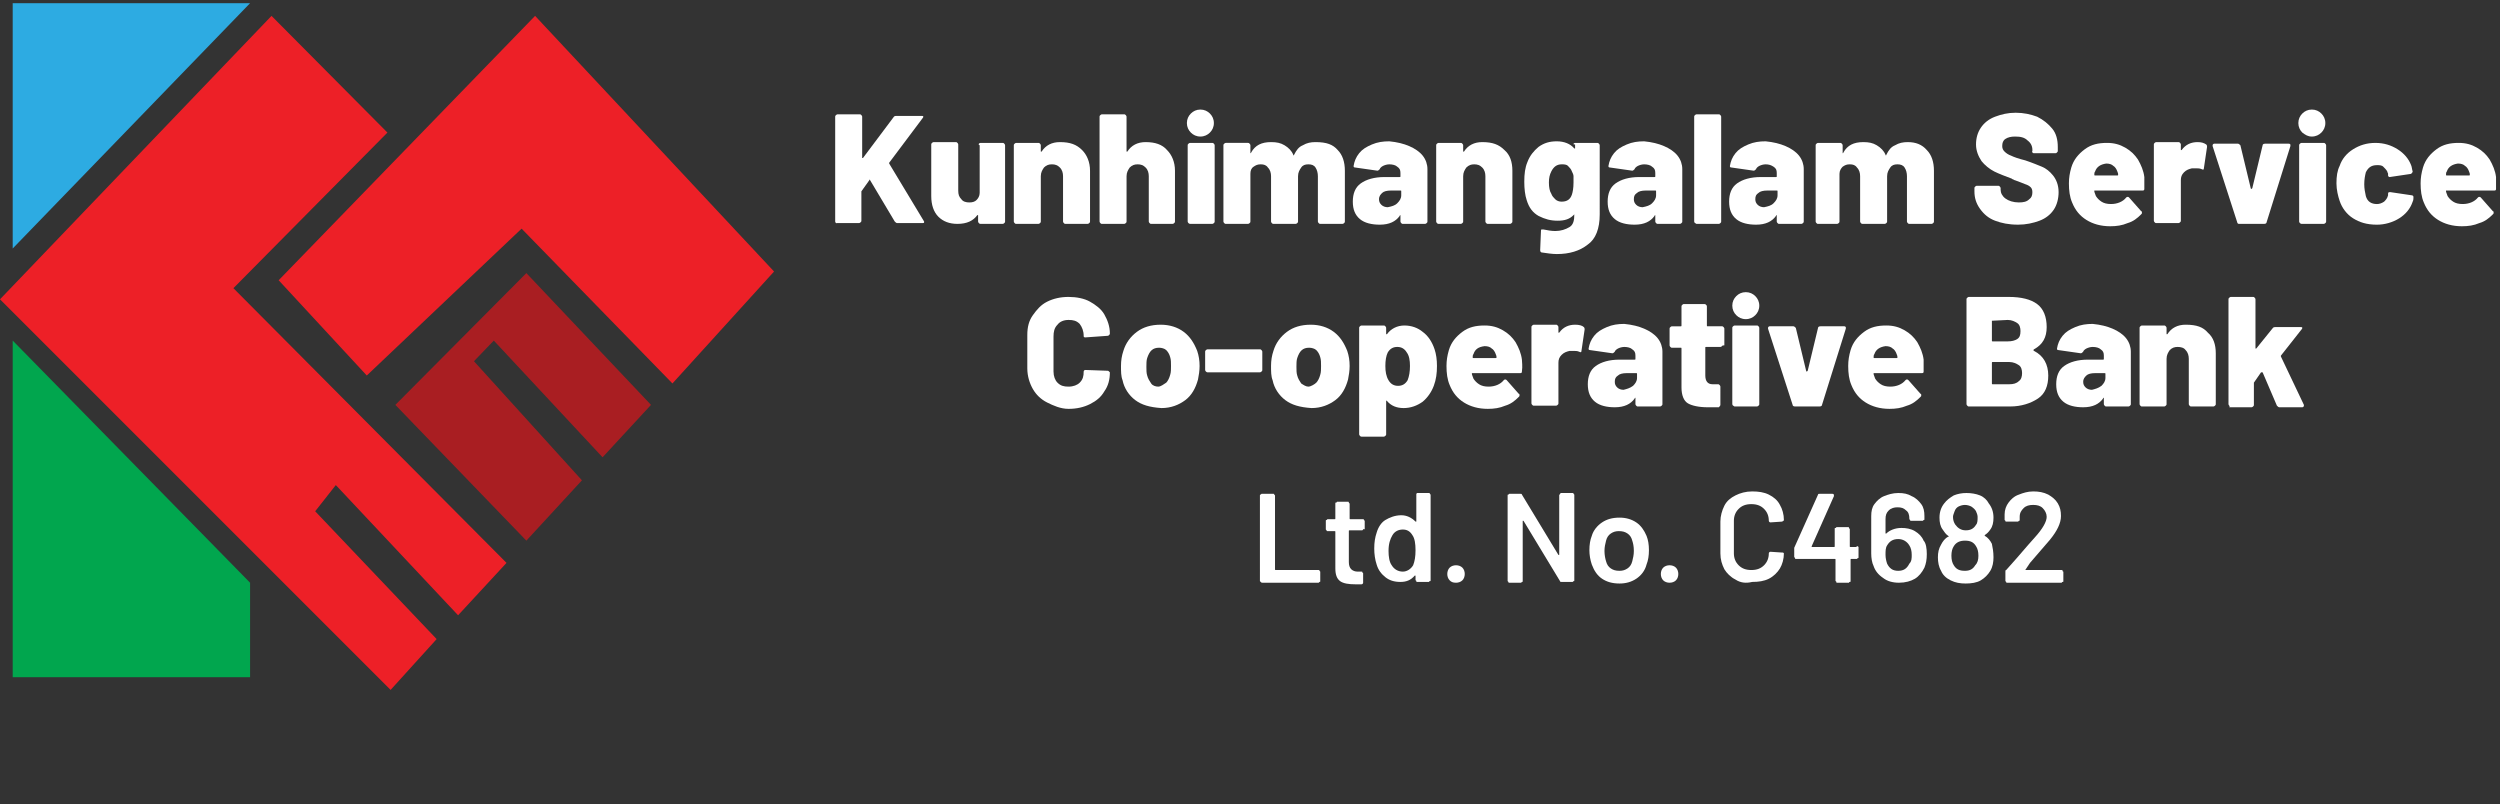 <?xml version="1.0" encoding="utf-8"?>
<!-- Generator: Adobe Illustrator 26.1.0, SVG Export Plug-In . SVG Version: 6.00 Build 0)  -->
<!DOCTYPE svg PUBLIC "-//W3C//DTD SVG 1.1//EN" "http://www.w3.org/Graphics/SVG/1.1/DTD/svg11.dtd">
<svg version="1.1" id="Layer_1" xmlns:x="http://ns.adobe.com/Extensibility/1.0/" xmlns:i="http://ns.adobe.com/AdobeIllustrator/10.0/" xmlns:graph="http://ns.adobe.com/Graphs/1.0/"
	 xmlns="http://www.w3.org/2000/svg" xmlns:xlink="http://www.w3.org/1999/xlink" x="0px" y="0px" width="314.9px" height="101.3px"
	 viewBox="0 0 314.9 101.3" style="enable-background:new 0 0 314.9 101.3;" xml:space="preserve">
<rect x="0" y="0" width="314.9" height="101.3" fill="#333333" stroke="none"/>
<style type="text/css">
	.st0{fill:#01A64E;}
	.st1{fill:#2DABE2;}
	.st2{fill:#ED2027;}
	.st3{fill:#A91E22;}
	.st4{fill:#FFFFFF;}
</style>
<polygon class="st0" points="31.5,73.4 31.5,85.3 1.6,85.3 1.6,42.9 "/>
<polygon class="st1" points="31.5,0.4 1.6,0.4 1.6,31.3 "/>
<polygon class="st2" points="55,80.5 49.2,86.9 0,37.7 34.2,2 48.8,16.7 29.4,36.3 63.8,70.9 57.7,77.5 42.3,61.1 39.7,64.4 "/>
<polygon class="st3" points="73.3,60.5 66.3,68.1 49.8,51 66.3,34.4 82,51 75.9,57.6 62.2,42.9 59.7,45.5 "/>
<polygon class="st2" points="65.7,28.8 46.2,47.3 35.1,35.3 67.4,2 97.5,34.2 84.7,48.3 "/>
<g>
	<path class="st4" d="M105.3,28.1c0,0-0.1-0.1-0.1-0.2V14.7c0-0.1,0-0.1,0.1-0.2c0,0,0.1-0.1,0.2-0.1h2.8c0.1,0,0.1,0,0.2,0.1
		c0,0,0.1,0.1,0.1,0.2v5.1v0.1h0.1l3.9-5.2c0.1-0.1,0.2-0.1,0.3-0.1h3.2c0.1,0,0.2,0,0.2,0.1c0,0,0,0.1-0.1,0.2l-4.2,5.6
		c0,0.1,0,0.1,0,0.1l4.4,7.3c0,0.1,0,0.1,0,0.1c0,0.1-0.1,0.1-0.2,0.1H113c-0.1,0-0.2-0.1-0.3-0.2l-3.1-5.2c0-0.1-0.1-0.1-0.1,0
		l-1,1.4c0,0.1,0,0.1,0,0.1v3.6c0,0.1,0,0.1-0.1,0.2c0,0-0.1,0.1-0.2,0.1L105.3,28.1C105.4,28.2,105.4,28.1,105.3,28.1z"/>
	<path class="st4" d="M123.3,18.1c0,0,0.1-0.1,0.2-0.1h2.8c0.1,0,0.1,0,0.2,0.1c0,0,0.1,0.1,0.1,0.2v9.6c0,0.1,0,0.1-0.1,0.2
		c0,0-0.1,0.1-0.2,0.1h-2.8c-0.1,0-0.1,0-0.2-0.1c0,0-0.1-0.1-0.1-0.2v-0.7v-0.1h-0.1c-0.5,0.7-1.3,1.1-2.5,1.1
		c-1,0-1.8-0.3-2.4-0.9s-0.9-1.5-0.9-2.6v-6.5c0-0.1,0-0.1,0.1-0.2c0,0,0.1-0.1,0.2-0.1h2.8c0.1,0,0.1,0,0.2,0.1
		c0,0,0.1,0.1,0.1,0.2V24c0,0.5,0.1,0.8,0.4,1.1c0.2,0.3,0.6,0.4,1,0.4s0.7-0.1,0.9-0.3c0.2-0.2,0.4-0.5,0.4-0.9v-6
		C123.2,18.2,123.3,18.2,123.3,18.1z"/>
	<path class="st4" d="M136.3,18.9c0.6,0.6,1,1.5,1,2.6v6.4c0,0.1,0,0.1-0.1,0.2c0,0-0.1,0.1-0.2,0.1h-2.8c-0.1,0-0.1,0-0.2-0.1
		c0,0-0.1-0.1-0.1-0.2v-5.7c0-0.4-0.1-0.8-0.4-1.1s-0.6-0.4-1-0.4s-0.7,0.1-1,0.4c-0.2,0.3-0.4,0.6-0.4,1.1v5.7c0,0.1,0,0.1-0.1,0.2
		c0,0-0.1,0.1-0.2,0.1H128c-0.1,0-0.1,0-0.2-0.1c0,0-0.1-0.1-0.1-0.2v-9.6c0-0.1,0-0.1,0.1-0.2c0,0,0.1-0.1,0.2-0.1h2.8
		c0.1,0,0.1,0,0.2,0.1c0,0,0.1,0.1,0.1,0.2V19c0,0.1,0,0.1,0,0.1s0,0,0.1,0c0.5-0.8,1.3-1.2,2.3-1.2
		C134.8,17.9,135.6,18.2,136.3,18.9z"/>
	<path class="st4" d="M147,18.9c0.6,0.6,1,1.5,1,2.6v6.4c0,0.1,0,0.1-0.1,0.2c0,0-0.1,0.1-0.2,0.1H145c-0.1,0-0.1,0-0.2-0.1
		c0,0-0.1-0.1-0.1-0.2v-5.7c0-0.4-0.1-0.8-0.4-1.1s-0.6-0.4-1-0.4s-0.7,0.1-1,0.4c-0.2,0.3-0.4,0.6-0.4,1.1v5.7c0,0.1,0,0.1-0.1,0.2
		c0,0-0.1,0.1-0.2,0.1h-2.8c-0.1,0-0.1,0-0.2-0.1c0,0-0.1-0.1-0.1-0.2V14.7c0-0.1,0-0.1,0.1-0.2c0,0,0.1-0.1,0.2-0.1h2.8
		c0.1,0,0.1,0,0.2,0.1c0,0,0.1,0.1,0.1,0.2V19c0,0.1,0,0.1,0,0.1s0,0,0.1,0c0.5-0.8,1.3-1.2,2.3-1.2C145.5,17.9,146.4,18.2,147,18.9
		z"/>
	<path class="st4" d="M150,16.7c-0.3-0.3-0.5-0.7-0.5-1.2c0-0.5,0.2-0.9,0.5-1.2s0.7-0.5,1.2-0.5s0.9,0.2,1.2,0.5s0.5,0.7,0.5,1.2
		c0,0.5-0.2,0.9-0.5,1.2s-0.7,0.5-1.2,0.5S150.3,17,150,16.7z M149.7,28.1c0,0-0.1-0.1-0.1-0.2v-9.6c0-0.1,0-0.1,0.1-0.2
		c0,0,0.1-0.1,0.2-0.1h2.8c0.1,0,0.1,0,0.2,0.1c0,0,0.1,0.1,0.1,0.2v9.6c0,0.1,0,0.1-0.1,0.2c0,0-0.1,0.1-0.2,0.1h-2.8
		C149.8,28.2,149.7,28.1,149.7,28.1z"/>
	<path class="st4" d="M168.5,18.9c0.6,0.6,0.9,1.5,0.9,2.6v6.4c0,0.1,0,0.1-0.1,0.2c0,0-0.1,0.1-0.2,0.1h-2.8c-0.1,0-0.1,0-0.2-0.1
		c0,0-0.1-0.1-0.1-0.2v-5.7c0-0.4-0.1-0.8-0.3-1.1c-0.2-0.3-0.5-0.4-0.9-0.4s-0.7,0.1-0.9,0.4s-0.4,0.6-0.4,1.1v5.7
		c0,0.1,0,0.1-0.1,0.2c0,0-0.1,0.1-0.2,0.1h-2.8c-0.1,0-0.1,0-0.2-0.1c0,0-0.1-0.1-0.1-0.2v-5.7c0-0.4-0.1-0.8-0.4-1.1
		c-0.2-0.3-0.5-0.4-0.9-0.4s-0.6,0.1-0.9,0.3s-0.4,0.5-0.4,0.9v6c0,0.1,0,0.1-0.1,0.2c0,0-0.1,0.1-0.2,0.1h-2.8
		c-0.1,0-0.1,0-0.2-0.1c0,0-0.1-0.1-0.1-0.2v-9.6c0-0.1,0-0.1,0.1-0.2c0,0,0.1-0.1,0.2-0.1h2.8c0.1,0,0.1,0,0.2,0.1
		c0,0,0.1,0.1,0.1,0.2v0.9c0,0.1,0,0.1,0,0.1s0.1,0,0.1-0.1c0.5-0.9,1.3-1.3,2.5-1.3c0.7,0,1.2,0.1,1.7,0.4s0.9,0.7,1.1,1.2
		c0,0.1,0.1,0.1,0.1,0c0.3-0.6,0.6-1,1.1-1.2c0.5-0.3,1-0.4,1.6-0.4C167.1,17.9,167.9,18.2,168.5,18.9z"/>
	<path class="st4" d="M177.5,18.4c0.7,0.3,1.3,0.7,1.7,1.2s0.6,1.1,0.6,1.7v6.6c0,0.1,0,0.1-0.1,0.2c0,0-0.1,0.1-0.2,0.1h-2.8
		c-0.1,0-0.1,0-0.2-0.1c0,0-0.1-0.1-0.1-0.2v-0.7c0-0.1,0-0.1,0-0.1s-0.1,0-0.1,0.1c-0.5,0.7-1.3,1.1-2.5,1.1c-1,0-1.9-0.2-2.5-0.7
		s-0.9-1.2-0.9-2.2s0.3-1.8,1-2.3s1.7-0.8,3-0.8h1.9c0.1,0,0.1,0,0.1-0.1v-0.4c0-0.4-0.1-0.6-0.4-0.8c-0.2-0.2-0.6-0.3-1-0.3
		c-0.3,0-0.6,0.1-0.8,0.2s-0.4,0.3-0.4,0.4c-0.1,0.1-0.2,0.2-0.3,0.2l-2.8-0.4c-0.2,0-0.2-0.1-0.2-0.2c0.1-0.6,0.3-1.1,0.7-1.6
		s0.9-0.8,1.6-1.1s1.4-0.4,2.2-0.4C176,17.9,176.8,18.1,177.5,18.4z M176,25.6c0.3-0.3,0.5-0.6,0.5-1v-0.5c0-0.1,0-0.1-0.1-0.1h-1.2
		c-0.5,0-0.9,0.1-1.1,0.3s-0.4,0.4-0.4,0.8c0,0.3,0.1,0.5,0.3,0.7s0.5,0.3,0.8,0.3C175.3,26,175.7,25.9,176,25.6z"/>
	<path class="st4" d="M189.5,18.9c0.7,0.6,1,1.5,1,2.6v6.4c0,0.1,0,0.1-0.1,0.2c0,0-0.1,0.1-0.2,0.1h-2.8c-0.1,0-0.1,0-0.2-0.1
		c0,0-0.1-0.1-0.1-0.2v-5.7c0-0.4-0.1-0.8-0.4-1.1s-0.6-0.4-1-0.4s-0.7,0.1-1,0.4c-0.2,0.3-0.4,0.6-0.4,1.1v5.7c0,0.1,0,0.1-0.1,0.2
		c0,0-0.1,0.1-0.2,0.1h-2.8c-0.1,0-0.1,0-0.2-0.1c0,0-0.1-0.1-0.1-0.2v-9.6c0-0.1,0-0.1,0.1-0.2c0,0,0.1-0.1,0.2-0.1h2.8
		c0.1,0,0.1,0,0.2,0.1c0,0,0.1,0.1,0.1,0.2V19c0,0.1,0,0.1,0,0.1s0,0,0.1,0c0.5-0.8,1.3-1.2,2.3-1.2C188,17.9,188.8,18.2,189.5,18.9
		z"/>
	<path class="st4" d="M198.2,18.1c0,0,0.1-0.1,0.2-0.1h2.8c0.1,0,0.1,0,0.2,0.1c0,0,0.1,0.1,0.1,0.2V27c0,1.8-0.5,3.1-1.5,3.8
		c-1,0.8-2.3,1.2-3.9,1.2c-0.6,0-1.2-0.1-1.9-0.2c-0.1,0-0.2-0.1-0.2-0.3l0.1-2.4c0-0.1,0-0.2,0.1-0.2s0.1,0,0.2,0
		c0.5,0.1,1,0.2,1.5,0.2c0.7,0,1.3-0.2,1.8-0.5s0.6-0.9,0.6-1.6l-0.1,0.1c-0.5,0.5-1.1,0.7-2,0.7s-1.6-0.2-2.4-0.6
		c-0.7-0.4-1.2-1-1.5-2c-0.2-0.6-0.3-1.4-0.3-2.3c0-1,0.1-1.8,0.4-2.5c0.3-0.8,0.8-1.4,1.4-1.9c0.7-0.5,1.4-0.7,2.3-0.7
		c0.9,0,1.7,0.3,2.2,0.9h0.1c0,0,0,0,0-0.1v-0.4C198.2,18.2,198.2,18.2,198.2,18.1z M198.2,23c0-0.4,0-0.6,0-0.8
		c0-0.2-0.1-0.4-0.2-0.6c-0.1-0.3-0.3-0.5-0.5-0.7s-0.5-0.2-0.8-0.2c-0.6,0-1,0.3-1.3,0.9c-0.2,0.4-0.3,0.8-0.3,1.4s0.1,1.1,0.3,1.4
		c0.1,0.3,0.3,0.5,0.5,0.7s0.5,0.3,0.8,0.3c0.7,0,1.1-0.3,1.3-0.9C198.1,24.2,198.2,23.7,198.2,23z"/>
	<path class="st4" d="M209.6,18.4c0.7,0.3,1.3,0.7,1.7,1.2s0.6,1.1,0.6,1.7v6.6c0,0.1,0,0.1-0.1,0.2c0,0-0.1,0.1-0.2,0.1h-2.8
		c-0.1,0-0.1,0-0.2-0.1c0,0-0.1-0.1-0.1-0.2v-0.7c0-0.1,0-0.1,0-0.1s-0.1,0-0.1,0.1c-0.5,0.7-1.3,1.1-2.5,1.1c-1,0-1.9-0.2-2.5-0.7
		s-0.9-1.2-0.9-2.2s0.3-1.8,1-2.3s1.7-0.8,3-0.8h1.9c0.1,0,0.1,0,0.1-0.1v-0.4c0-0.4-0.1-0.6-0.4-0.8c-0.2-0.2-0.6-0.3-1-0.3
		c-0.3,0-0.6,0.1-0.8,0.2s-0.4,0.3-0.4,0.4c-0.1,0.1-0.2,0.2-0.3,0.2l-2.8-0.4c-0.2,0-0.2-0.1-0.2-0.2c0.1-0.6,0.3-1.1,0.7-1.6
		s0.9-0.8,1.6-1.1c0.7-0.3,1.4-0.4,2.2-0.4C208.1,17.9,208.9,18.1,209.6,18.4z M208.1,25.6c0.3-0.3,0.5-0.6,0.5-1v-0.5
		c0-0.1,0-0.1-0.1-0.1h-1.2c-0.5,0-0.9,0.1-1.1,0.3c-0.3,0.2-0.4,0.4-0.4,0.8c0,0.3,0.1,0.5,0.3,0.7s0.5,0.3,0.8,0.3
		C207.4,26,207.8,25.9,208.1,25.6z"/>
	<path class="st4" d="M213.5,28.1c0,0-0.1-0.1-0.1-0.2V14.7c0-0.1,0-0.1,0.1-0.2c0,0,0.1-0.1,0.2-0.1h2.8c0.1,0,0.1,0,0.2,0.1
		c0,0,0.1,0.1,0.1,0.2v13.2c0,0.1,0,0.1-0.1,0.2c0,0-0.1,0.1-0.2,0.1h-2.8C213.6,28.2,213.6,28.1,213.5,28.1z"/>
	<path class="st4" d="M224.9,18.4c0.7,0.3,1.3,0.7,1.7,1.2s0.6,1.1,0.6,1.7v6.6c0,0.1,0,0.1-0.1,0.2c0,0-0.1,0.1-0.2,0.1h-2.8
		c-0.1,0-0.1,0-0.2-0.1c0,0-0.1-0.1-0.1-0.2v-0.7c0-0.1,0-0.1,0-0.1s-0.1,0-0.1,0.1c-0.5,0.7-1.3,1.1-2.5,1.1c-1,0-1.9-0.2-2.5-0.7
		s-0.9-1.2-0.9-2.2s0.3-1.8,1-2.3s1.7-0.8,3-0.8h1.9c0.1,0,0.1,0,0.1-0.1v-0.4c0-0.4-0.1-0.6-0.4-0.8s-0.6-0.3-1-0.3
		c-0.3,0-0.6,0.1-0.8,0.2s-0.4,0.3-0.4,0.4c-0.1,0.1-0.2,0.2-0.3,0.2l-2.8-0.4c-0.2,0-0.2-0.1-0.2-0.2c0.1-0.6,0.3-1.1,0.7-1.6
		s0.9-0.8,1.6-1.1s1.4-0.4,2.2-0.4C223.4,17.9,224.2,18.1,224.9,18.4z M223.4,25.6c0.3-0.3,0.5-0.6,0.5-1v-0.5c0-0.1,0-0.1-0.1-0.1
		h-1.2c-0.5,0-0.9,0.1-1.1,0.3c-0.3,0.2-0.4,0.4-0.4,0.8c0,0.3,0.1,0.5,0.3,0.7s0.5,0.3,0.8,0.3C222.7,26,223.1,25.9,223.4,25.6z"/>
	<path class="st4" d="M242.7,18.9c0.6,0.6,0.9,1.5,0.9,2.6v6.4c0,0.1,0,0.1-0.1,0.2c0,0-0.1,0.1-0.2,0.1h-2.8c-0.1,0-0.1,0-0.2-0.1
		c0,0-0.1-0.1-0.1-0.2v-5.7c0-0.4-0.1-0.8-0.3-1.1c-0.2-0.3-0.5-0.4-0.9-0.4s-0.7,0.1-0.9,0.4s-0.4,0.6-0.4,1.1v5.7
		c0,0.1,0,0.1-0.1,0.2c0,0-0.1,0.1-0.2,0.1h-2.8c-0.1,0-0.1,0-0.2-0.1c0,0-0.1-0.1-0.1-0.2v-5.7c0-0.4-0.1-0.8-0.4-1.1
		c-0.2-0.3-0.5-0.4-0.9-0.4s-0.6,0.1-0.9,0.3c-0.2,0.2-0.4,0.5-0.4,0.9v6c0,0.1,0,0.1-0.1,0.2c0,0-0.1,0.1-0.2,0.1H229
		c-0.1,0-0.1,0-0.2-0.1c0,0-0.1-0.1-0.1-0.2v-9.6c0-0.1,0-0.1,0.1-0.2c0,0,0.1-0.1,0.2-0.1h2.8c0.1,0,0.1,0,0.2,0.1
		c0,0,0.1,0.1,0.1,0.2v0.9c0,0.1,0,0.1,0,0.1s0.1,0,0.1-0.1c0.5-0.9,1.3-1.3,2.5-1.3c0.7,0,1.2,0.1,1.7,0.4s0.9,0.7,1.1,1.2
		c0,0.1,0.1,0.1,0.1,0c0.3-0.6,0.6-1,1.1-1.2c0.5-0.3,1-0.4,1.6-0.4C241.3,17.9,242.1,18.2,242.7,18.9z"/>
	<path class="st4" d="M251.3,27.8c-0.8-0.3-1.4-0.8-1.9-1.5s-0.7-1.4-0.7-2.2v-0.4c0-0.1,0-0.1,0.1-0.2c0,0,0.1-0.1,0.2-0.1h2.7
		c0.1,0,0.1,0,0.2,0.1c0,0,0.1,0.1,0.1,0.2v0.2c0,0.4,0.2,0.8,0.6,1.1c0.4,0.3,1,0.5,1.7,0.5c0.6,0,1-0.1,1.3-0.4
		c0.3-0.2,0.4-0.5,0.4-0.9c0-0.3-0.1-0.5-0.2-0.6c-0.2-0.2-0.4-0.3-0.7-0.4s-0.7-0.3-1.3-0.5c-0.1,0-0.2-0.1-0.2-0.1s-0.1,0-0.2-0.1
		c-0.8-0.3-1.6-0.6-2.2-0.9c-0.6-0.3-1.2-0.8-1.6-1.3c-0.4-0.6-0.7-1.3-0.7-2.1c0-0.8,0.2-1.5,0.6-2.1c0.4-0.6,1-1.1,1.8-1.4
		s1.6-0.5,2.6-0.5s1.9,0.2,2.7,0.5c0.8,0.4,1.4,0.9,1.9,1.5s0.7,1.4,0.7,2.3V19c0,0.1,0,0.1-0.1,0.2s-0.1,0.1-0.2,0.1h-2.7
		c-0.1,0-0.1,0-0.2-0.1s0-0.1,0-0.2v-0.1c0-0.5-0.2-0.9-0.6-1.2c-0.4-0.4-0.9-0.5-1.6-0.5c-0.5,0-0.9,0.1-1.2,0.3
		c-0.3,0.2-0.4,0.5-0.4,0.9c0,0.3,0.1,0.5,0.3,0.7s0.5,0.4,0.8,0.5c0.4,0.2,1,0.4,1.8,0.6c0.9,0.3,1.6,0.6,2.1,0.8
		c0.5,0.2,1,0.6,1.4,1.1s0.7,1.2,0.7,2.1c0,0.8-0.2,1.6-0.6,2.2s-1,1.1-1.8,1.4s-1.7,0.5-2.7,0.5C253,28.3,252.1,28.1,251.3,27.8z"
		/>
	<path class="st4" d="M270.1,23.8c0,0.2-0.1,0.2-0.3,0.2h-5.9h-0.1c0,0,0,0,0,0.1s0.1,0.3,0.2,0.6c0.2,0.3,0.4,0.5,0.7,0.7
		c0.3,0.2,0.7,0.3,1.2,0.3c0.8,0,1.5-0.3,1.9-0.8c0.1-0.1,0.1-0.1,0.2-0.1s0.1,0,0.2,0.1l1.5,1.7c0.1,0,0.1,0.1,0.1,0.2
		s0,0.1-0.1,0.2c-0.5,0.5-1,0.9-1.7,1.1c-0.7,0.3-1.4,0.4-2.2,0.4c-1.2,0-2.2-0.3-3-0.8s-1.4-1.2-1.8-2.2c-0.3-0.7-0.4-1.5-0.4-2.4
		c0-0.7,0.1-1.3,0.3-2c0.3-1,0.9-1.7,1.7-2.3c0.8-0.6,1.7-0.8,2.8-0.8c0.9,0,1.6,0.2,2.3,0.6s1.2,0.9,1.6,1.5
		c0.4,0.7,0.7,1.4,0.8,2.2C270.1,22.6,270.1,23.1,270.1,23.8z M263.9,21.6c-0.1,0.1-0.1,0.3-0.1,0.4s0,0.1,0.1,0.1h2.8
		c0.1,0,0.1,0,0.1-0.1s0-0.2-0.1-0.4c-0.1-0.3-0.3-0.6-0.5-0.7c-0.2-0.2-0.5-0.3-0.9-0.3C264.6,20.7,264.1,21,263.9,21.6z"/>
	<path class="st4" d="M277.9,18.2c0.1,0.1,0.1,0.2,0.1,0.3l-0.4,2.7c0,0.2-0.1,0.2-0.3,0.1c-0.2-0.1-0.5-0.1-0.7-0.1s-0.4,0-0.5,0
		c-0.4,0.1-0.7,0.2-1,0.5s-0.4,0.6-0.4,1v5.1c0,0.1,0,0.1-0.1,0.2c0,0-0.1,0.1-0.2,0.1h-2.8c-0.1,0-0.1,0-0.2-0.1
		c0,0-0.1-0.1-0.1-0.2v-9.6c0-0.1,0-0.1,0.1-0.2c0,0,0.1-0.1,0.2-0.1h2.8c0.1,0,0.1,0,0.2,0.1c0,0,0.1,0.1,0.1,0.2v0.6v0.1
		c0,0,0,0,0.1,0c0.5-0.7,1.2-1,2-1C277.3,17.9,277.6,18,277.9,18.2z"/>
	<path class="st4" d="M281.8,28l-3.1-9.6v-0.1c0-0.1,0.1-0.2,0.2-0.2h3c0.1,0,0.2,0.1,0.3,0.2l1.3,5.4c0,0,0,0.1,0.1,0.1
		c0,0,0,0,0.1-0.1l1.3-5.4c0-0.1,0.1-0.2,0.3-0.2h3c0.1,0,0.1,0,0.2,0.1c0,0,0,0.1,0,0.2l-3,9.6c0,0.1-0.1,0.2-0.3,0.2H282
		C281.9,28.2,281.8,28.1,281.8,28z"/>
	<path class="st4" d="M290,16.7c-0.3-0.3-0.5-0.7-0.5-1.2c0-0.5,0.2-0.9,0.5-1.2s0.7-0.5,1.2-0.5s0.9,0.2,1.2,0.5
		c0.3,0.3,0.5,0.7,0.5,1.2c0,0.5-0.2,0.9-0.5,1.2s-0.7,0.5-1.2,0.5S290.4,17,290,16.7z M289.7,28.1c0,0-0.1-0.1-0.1-0.2v-9.6
		c0-0.1,0-0.1,0.1-0.2c0,0,0.1-0.1,0.2-0.1h2.8c0.1,0,0.1,0,0.2,0.1c0,0,0.1,0.1,0.1,0.2v9.6c0,0.1,0,0.1-0.1,0.2
		c0,0-0.1,0.1-0.2,0.1h-2.8C289.8,28.2,289.7,28.1,289.7,28.1z"/>
	<path class="st4" d="M296.4,27.5c-0.8-0.5-1.4-1.3-1.7-2.2c-0.2-0.6-0.4-1.4-0.4-2.2c0-0.9,0.1-1.6,0.4-2.2
		c0.3-0.9,0.9-1.6,1.7-2.1c0.8-0.5,1.7-0.8,2.8-0.8c1.1,0,2,0.3,2.8,0.8s1.4,1.2,1.7,2c0.1,0.2,0.1,0.5,0.2,0.8
		c0,0.1-0.1,0.2-0.2,0.3l-2.7,0.4l0,0c-0.1,0-0.2-0.1-0.2-0.2v-0.2c0-0.1-0.1-0.2-0.1-0.3c-0.1-0.2-0.3-0.4-0.5-0.6
		s-0.5-0.2-0.8-0.2c-0.7,0-1.1,0.3-1.4,0.9c-0.1,0.4-0.2,0.9-0.2,1.5s0.1,1,0.2,1.5c0.2,0.7,0.7,1,1.4,1c0.3,0,0.6-0.1,0.9-0.3
		c0.2-0.2,0.4-0.4,0.5-0.8v-0.1c0,0,0,0,0-0.1c0-0.2,0.1-0.2,0.3-0.2l2.7,0.4c0.1,0,0.2,0.1,0.2,0.2c0,0.2,0,0.4-0.1,0.6
		c-0.3,0.9-0.9,1.6-1.7,2.1s-1.8,0.8-2.8,0.8C298.1,28.3,297.2,28,296.4,27.5z"/>
	<path class="st4" d="M314.4,23.8c0,0.2-0.1,0.2-0.3,0.2h-5.9h-0.1c0,0,0,0,0,0.1s0.1,0.3,0.2,0.6c0.2,0.3,0.4,0.5,0.7,0.7
		c0.3,0.2,0.7,0.3,1.2,0.3c0.8,0,1.5-0.3,1.9-0.8c0.1-0.1,0.1-0.1,0.2-0.1s0.1,0,0.2,0.1l1.5,1.7c0.1,0,0.1,0.1,0.1,0.2
		s0,0.1-0.1,0.2c-0.5,0.5-1,0.9-1.7,1.1c-0.7,0.3-1.4,0.4-2.2,0.4c-1.2,0-2.2-0.3-3-0.8s-1.4-1.2-1.8-2.2c-0.3-0.7-0.4-1.5-0.4-2.4
		c0-0.7,0.1-1.3,0.3-2c0.3-1,0.9-1.7,1.7-2.3c0.8-0.6,1.7-0.8,2.8-0.8c0.9,0,1.6,0.2,2.3,0.6s1.2,0.9,1.6,1.5
		c0.4,0.7,0.7,1.4,0.8,2.2C314.4,22.6,314.4,23.1,314.4,23.8z M308.2,21.6c-0.1,0.1-0.1,0.3-0.1,0.4s0,0.1,0.1,0.1h2.8
		c0.1,0,0.1,0,0.1-0.1s0-0.2-0.1-0.4c-0.1-0.3-0.3-0.6-0.5-0.7c-0.2-0.2-0.5-0.3-0.9-0.3C308.9,20.7,308.4,21,308.2,21.6z"/>
	<path class="st4" d="M131.9,50.7c-0.8-0.4-1.4-1-1.8-1.7c-0.4-0.7-0.7-1.6-0.7-2.6v-4.2c0-1,0.2-1.8,0.7-2.5s1-1.3,1.8-1.7
		s1.7-0.6,2.7-0.6s2,0.2,2.7,0.6s1.4,0.9,1.8,1.6s0.7,1.5,0.7,2.4c0,0.1,0,0.1-0.1,0.2s-0.1,0.1-0.2,0.1l-2.8,0.2
		c-0.2,0-0.2-0.1-0.2-0.2c0-0.6-0.2-1.1-0.5-1.5c-0.4-0.4-0.8-0.5-1.4-0.5c-0.6,0-1.1,0.2-1.4,0.6c-0.4,0.4-0.5,0.9-0.5,1.5v4.4
		c0,0.6,0.2,1.1,0.5,1.4c0.4,0.4,0.8,0.5,1.4,0.5c0.6,0,1.1-0.2,1.4-0.5c0.4-0.4,0.5-0.8,0.5-1.4c0-0.1,0.1-0.2,0.2-0.2l2.8,0.1
		c0.1,0,0.1,0,0.2,0.1s0.1,0.1,0.1,0.1c0,0.9-0.2,1.7-0.7,2.4c-0.4,0.7-1,1.2-1.8,1.6c-0.8,0.4-1.7,0.6-2.7,0.6
		S132.7,51.1,131.9,50.7z"/>
	<path class="st4" d="M143,50.4c-0.8-0.6-1.4-1.5-1.6-2.5c-0.2-0.5-0.2-1.1-0.2-1.8s0.1-1.3,0.3-1.9c0.3-1,0.9-1.8,1.7-2.4
		c0.8-0.6,1.8-0.9,3-0.9c1.1,0,2.1,0.3,2.9,0.9c0.8,0.6,1.3,1.4,1.7,2.4c0.2,0.6,0.3,1.2,0.3,1.9c0,0.6-0.1,1.2-0.2,1.7
		c-0.3,1.1-0.8,2-1.6,2.6s-1.8,1-3,1C144.8,51.3,143.8,51,143,50.4z M146.9,48.2c0.2-0.2,0.4-0.6,0.5-1c0.1-0.3,0.1-0.7,0.1-1.1
		c0-0.4,0-0.8-0.1-1.1c-0.1-0.4-0.3-0.7-0.5-0.9s-0.6-0.3-0.9-0.3c-0.8,0-1.2,0.4-1.5,1.3c-0.1,0.3-0.1,0.7-0.1,1.1
		c0,0.4,0,0.8,0.1,1.1c0.1,0.4,0.3,0.7,0.5,1s0.6,0.4,0.9,0.4S146.6,48.4,146.9,48.2z"/>
	<path class="st4" d="M151.9,46.8c0,0-0.1-0.1-0.1-0.2v-2.3c0-0.1,0-0.1,0.1-0.2c0,0,0.1-0.1,0.2-0.1h6.6c0.1,0,0.1,0,0.2,0.1
		c0,0,0.1,0.1,0.1,0.2v2.3c0,0.1,0,0.1-0.1,0.2c0,0-0.1,0.1-0.2,0.1h-6.6C152.1,46.9,152,46.9,151.9,46.8z"/>
	<path class="st4" d="M161.9,50.4c-0.8-0.6-1.4-1.5-1.6-2.5c-0.2-0.5-0.2-1.1-0.2-1.8s0.1-1.3,0.3-1.9c0.3-1,0.9-1.8,1.7-2.4
		c0.8-0.6,1.8-0.9,3-0.9c1.1,0,2.1,0.3,2.9,0.9c0.8,0.6,1.3,1.4,1.7,2.4c0.2,0.6,0.3,1.2,0.3,1.9c0,0.6-0.1,1.2-0.2,1.7
		c-0.3,1.1-0.8,2-1.6,2.6s-1.8,1-3,1C163.7,51.3,162.7,51,161.9,50.4z M165.8,48.2c0.2-0.2,0.4-0.6,0.5-1c0.1-0.3,0.1-0.7,0.1-1.1
		c0-0.4,0-0.8-0.1-1.1c-0.1-0.4-0.3-0.7-0.5-0.9s-0.6-0.3-0.9-0.3c-0.8,0-1.2,0.4-1.5,1.3c-0.1,0.3-0.1,0.7-0.1,1.1
		c0,0.4,0,0.8,0.1,1.1c0.1,0.4,0.3,0.7,0.5,1c0.3,0.2,0.6,0.4,0.9,0.4S165.6,48.4,165.8,48.2z"/>
	<path class="st4" d="M181,46.1c0,0.9-0.1,1.7-0.4,2.5c-0.3,0.8-0.8,1.5-1.4,2c-0.7,0.5-1.5,0.8-2.4,0.8s-1.6-0.3-2.1-0.9
		c0,0-0.1-0.1-0.1,0c0,0,0,0,0,0.1v4.1c0,0.1,0,0.1-0.1,0.2c0,0-0.1,0.1-0.2,0.1h-2.8c-0.1,0-0.1,0-0.2-0.1c0,0-0.1-0.1-0.1-0.2
		V41.3c0-0.1,0-0.1,0.1-0.2c0,0,0.1-0.1,0.2-0.1h2.8c0.1,0,0.1,0,0.2,0.1c0,0,0.1,0.1,0.1,0.2V42v0.1h0.1c0.5-0.7,1.3-1.1,2.2-1.1
		s1.7,0.3,2.3,0.8c0.7,0.5,1.2,1.3,1.5,2.2C180.9,44.6,181,45.3,181,46.1z M177.6,46.1c0-0.7-0.1-1.3-0.4-1.7
		c-0.3-0.5-0.7-0.7-1.2-0.7s-0.9,0.2-1.2,0.7c-0.2,0.4-0.3,1-0.3,1.7s0.1,1.3,0.4,1.8c0.3,0.5,0.7,0.7,1.2,0.7s0.9-0.2,1.2-0.7
		C177.5,47.4,177.6,46.8,177.6,46.1z"/>
	<path class="st4" d="M191.7,46.8c0,0.2-0.1,0.2-0.3,0.2h-5.9h-0.1c0,0,0,0,0,0.1s0.1,0.3,0.2,0.6c0.2,0.3,0.4,0.5,0.7,0.7
		s0.7,0.3,1.2,0.3c0.8,0,1.5-0.3,1.9-0.8c0.1-0.1,0.1-0.1,0.2-0.1c0.1,0,0.1,0,0.2,0.1l1.5,1.7c0.1,0,0.1,0.1,0.1,0.2
		c0,0.1,0,0.1-0.1,0.2c-0.5,0.5-1,0.9-1.7,1.1c-0.7,0.3-1.4,0.4-2.2,0.4c-1.2,0-2.2-0.3-3-0.8s-1.4-1.2-1.8-2.2
		c-0.3-0.7-0.4-1.5-0.4-2.4c0-0.7,0.1-1.3,0.3-2c0.3-1,0.9-1.7,1.7-2.3s1.7-0.8,2.8-0.8c0.9,0,1.6,0.2,2.3,0.6
		c0.7,0.4,1.2,0.9,1.6,1.5c0.4,0.7,0.7,1.4,0.8,2.2C191.7,45.6,191.8,46.1,191.7,46.8z M185.6,44.6c-0.1,0.1-0.1,0.3-0.1,0.4
		c0,0.1,0,0.1,0.1,0.1h2.8c0.1,0,0.1,0,0.1-0.1s0-0.2-0.1-0.4c-0.1-0.3-0.3-0.6-0.5-0.7c-0.2-0.2-0.5-0.3-0.9-0.3
		C186.2,43.7,185.8,44,185.6,44.6z"/>
	<path class="st4" d="M199.5,41.2c0.1,0.1,0.1,0.2,0.1,0.3l-0.4,2.7c0,0.2-0.1,0.2-0.3,0.1c-0.2-0.1-0.5-0.1-0.7-0.1s-0.4,0-0.5,0
		c-0.4,0.1-0.7,0.2-1,0.5s-0.4,0.6-0.4,1v5.1c0,0.1,0,0.1-0.1,0.2c0,0-0.1,0.1-0.2,0.1h-2.8c-0.1,0-0.1,0-0.2-0.1
		c0,0-0.1-0.1-0.1-0.2v-9.6c0-0.1,0-0.1,0.1-0.2c0,0,0.1-0.1,0.2-0.1h2.8c0.1,0,0.1,0,0.2,0.1c0,0,0.1,0.1,0.1,0.2v0.6v0.1
		c0,0,0,0,0.1,0c0.5-0.7,1.2-1,2-1C198.9,40.9,199.3,41,199.5,41.2z"/>
	<path class="st4" d="M207.1,41.4c0.7,0.3,1.3,0.7,1.7,1.2s0.6,1.1,0.6,1.7v6.6c0,0.1,0,0.1-0.1,0.2c0,0-0.1,0.1-0.2,0.1h-2.8
		c-0.1,0-0.1,0-0.2-0.1c0,0-0.1-0.1-0.1-0.2v-0.7c0-0.1,0-0.1,0-0.1s-0.1,0-0.1,0.1c-0.5,0.7-1.3,1.1-2.5,1.1c-1,0-1.9-0.2-2.5-0.7
		s-0.9-1.2-0.9-2.2s0.3-1.8,1-2.3s1.7-0.8,3-0.8h1.9c0.1,0,0.1,0,0.1-0.1v-0.4c0-0.4-0.1-0.6-0.4-0.8c-0.2-0.2-0.6-0.3-1-0.3
		c-0.3,0-0.6,0.1-0.8,0.2s-0.4,0.3-0.4,0.4c-0.1,0.1-0.2,0.2-0.3,0.2l-2.8-0.4c-0.2,0-0.2-0.1-0.2-0.2c0.1-0.6,0.3-1.1,0.7-1.6
		s0.9-0.8,1.6-1.1c0.7-0.3,1.4-0.4,2.2-0.4C205.6,40.9,206.4,41.1,207.1,41.4z M205.7,48.6c0.3-0.3,0.5-0.6,0.5-1v-0.5
		c0-0.1,0-0.1-0.1-0.1h-1.2c-0.5,0-0.9,0.1-1.1,0.3c-0.3,0.2-0.4,0.4-0.4,0.8c0,0.3,0.1,0.5,0.3,0.7s0.5,0.3,0.8,0.3
		C204.9,49,205.3,48.9,205.7,48.6z"/>
	<path class="st4" d="M216.9,43.6c0,0-0.1,0.1-0.2,0.1h-1.8c-0.1,0-0.1,0-0.1,0.1v3.5c0,0.7,0.3,1.1,0.9,1.1h0.7
		c0.1,0,0.1,0,0.2,0.1c0,0,0.1,0.1,0.1,0.2V51c0,0.1-0.1,0.2-0.2,0.3c-0.6,0-1.1,0-1.4,0c-1.1,0-2-0.2-2.5-0.5s-0.8-1-0.8-2v-4.9
		c0-0.1,0-0.1-0.1-0.1h-1.1c-0.1,0-0.1,0-0.2-0.1c0,0-0.1-0.1-0.1-0.2v-2.1c0-0.1,0-0.1,0.1-0.2c0,0,0.1-0.1,0.2-0.1h1.1
		c0.1,0,0.1,0,0.1-0.1v-2.4c0-0.1,0-0.1,0.1-0.2s0.1-0.1,0.2-0.1h2.6c0.1,0,0.1,0,0.2,0.1s0.1,0.1,0.1,0.2V41c0,0.1,0,0.1,0.1,0.1
		h1.8c0.1,0,0.1,0,0.2,0.1c0,0,0.1,0.1,0.1,0.2v2.1C216.9,43.5,216.9,43.6,216.9,43.6z"/>
	<path class="st4" d="M218.7,39.7c-0.3-0.3-0.5-0.7-0.5-1.2s0.2-0.9,0.5-1.2s0.7-0.5,1.2-0.5s0.9,0.2,1.2,0.5s0.5,0.7,0.5,1.2
		s-0.2,0.9-0.5,1.2s-0.7,0.5-1.2,0.5S219,40,218.7,39.7z M218.3,51.1c0,0-0.1-0.1-0.1-0.2v-9.6c0-0.1,0-0.1,0.1-0.2
		c0,0,0.1-0.1,0.2-0.1h2.8c0.1,0,0.1,0,0.2,0.1c0,0,0.1,0.1,0.1,0.2v9.6c0,0.1,0,0.1-0.1,0.2c0,0-0.1,0.1-0.2,0.1h-2.8
		C218.4,51.2,218.4,51.1,218.3,51.1z"/>
	<path class="st4" d="M225.8,51l-3.1-9.6v-0.1c0-0.1,0.1-0.2,0.2-0.2h3c0.1,0,0.2,0.1,0.3,0.2l1.3,5.4c0,0,0,0.1,0.1,0.1
		c0,0,0,0,0.1-0.1l1.3-5.4c0-0.1,0.1-0.2,0.3-0.2h3c0.1,0,0.1,0,0.2,0.1c0,0,0,0.1,0,0.2l-3,9.6c0,0.1-0.1,0.2-0.3,0.2h-3.1
		C225.9,51.2,225.8,51.1,225.8,51z"/>
	<path class="st4" d="M242.3,46.8c0,0.2-0.1,0.2-0.3,0.2h-5.9H236c0,0,0,0,0,0.1s0.1,0.3,0.2,0.6c0.2,0.3,0.4,0.5,0.7,0.7
		s0.7,0.3,1.2,0.3c0.8,0,1.5-0.3,1.9-0.8c0.1-0.1,0.1-0.1,0.2-0.1c0.1,0,0.1,0,0.2,0.1l1.5,1.7c0.1,0,0.1,0.1,0.1,0.2
		c0,0.1,0,0.1-0.1,0.2c-0.5,0.5-1,0.9-1.7,1.1c-0.7,0.3-1.4,0.4-2.2,0.4c-1.2,0-2.2-0.3-3-0.8s-1.4-1.2-1.8-2.2
		c-0.3-0.7-0.4-1.5-0.4-2.4c0-0.7,0.1-1.3,0.3-2c0.3-1,0.9-1.7,1.7-2.3s1.7-0.8,2.8-0.8c0.9,0,1.6,0.2,2.3,0.6s1.2,0.9,1.6,1.5
		c0.4,0.7,0.7,1.4,0.8,2.2C242.3,45.6,242.3,46.1,242.3,46.8z M236.1,44.6c-0.1,0.1-0.1,0.3-0.1,0.4c0,0.1,0,0.1,0.1,0.1h2.8
		c0.1,0,0.1,0,0.1-0.1s0-0.2-0.1-0.4c-0.1-0.3-0.3-0.6-0.5-0.7c-0.2-0.2-0.5-0.3-0.9-0.3C236.8,43.7,236.3,44,236.1,44.6z"/>
	<path class="st4" d="M256.2,44.2c1.2,0.6,1.8,1.7,1.8,3.1c0,1.3-0.4,2.3-1.3,2.9c-0.9,0.6-2.1,1-3.5,1H248c-0.1,0-0.1,0-0.2-0.1
		c0,0-0.1-0.1-0.1-0.2V37.7c0-0.1,0-0.1,0.1-0.2c0,0,0.1-0.1,0.2-0.1h5c1.6,0,2.8,0.3,3.6,0.9s1.2,1.6,1.2,2.9
		c0,1.3-0.5,2.2-1.6,2.8C256.1,44.1,256.1,44.1,256.2,44.2z M250.9,40.4v2.5c0,0.1,0,0.1,0.1,0.1h1.9c0.5,0,0.9-0.1,1.2-0.3
		s0.4-0.5,0.4-1c0-0.4-0.1-0.8-0.4-1c-0.3-0.2-0.7-0.4-1.2-0.4L250.9,40.4C250.9,40.3,250.9,40.3,250.9,40.4z M254.3,48
		c0.3-0.2,0.4-0.6,0.4-1s-0.1-0.8-0.4-1c-0.3-0.2-0.7-0.4-1.2-0.4H251c-0.1,0-0.1,0-0.1,0.1v2.6c0,0.1,0,0.1,0.1,0.1h2.1
		C253.6,48.4,254,48.3,254.3,48z"/>
	<path class="st4" d="M266.1,41.4c0.7,0.3,1.3,0.7,1.7,1.2s0.6,1.1,0.6,1.7v6.6c0,0.1,0,0.1-0.1,0.2c0,0-0.1,0.1-0.2,0.1h-2.8
		c-0.1,0-0.1,0-0.2-0.1c0,0-0.1-0.1-0.1-0.2v-0.7c0-0.1,0-0.1,0-0.1s-0.1,0-0.1,0.1c-0.5,0.7-1.3,1.1-2.5,1.1c-1,0-1.9-0.2-2.5-0.7
		s-0.9-1.2-0.9-2.2s0.3-1.8,1-2.3s1.7-0.8,3-0.8h1.9c0.1,0,0.1,0,0.1-0.1v-0.4c0-0.4-0.1-0.6-0.4-0.8c-0.2-0.2-0.6-0.3-1-0.3
		c-0.3,0-0.6,0.1-0.8,0.2s-0.4,0.3-0.4,0.4c-0.1,0.1-0.2,0.2-0.3,0.2l-2.8-0.4c-0.2,0-0.2-0.1-0.2-0.2c0.1-0.6,0.3-1.1,0.7-1.6
		c0.4-0.5,0.9-0.8,1.6-1.1s1.4-0.4,2.2-0.4C264.6,40.9,265.4,41.1,266.1,41.4z M264.7,48.6c0.3-0.3,0.5-0.6,0.5-1v-0.5
		c0-0.1,0-0.1-0.1-0.1h-1.2c-0.5,0-0.9,0.1-1.1,0.3s-0.4,0.4-0.4,0.8c0,0.3,0.1,0.5,0.3,0.7c0.2,0.2,0.5,0.3,0.8,0.3
		C263.9,49,264.3,48.9,264.7,48.6z"/>
	<path class="st4" d="M278.1,41.9c0.7,0.6,1,1.5,1,2.6v6.4c0,0.1,0,0.1-0.1,0.2c0,0-0.1,0.1-0.2,0.1H276c-0.1,0-0.1,0-0.2-0.1
		c0,0-0.1-0.1-0.1-0.2v-5.7c0-0.4-0.1-0.8-0.4-1.1c-0.2-0.3-0.6-0.4-1-0.4s-0.7,0.1-1,0.4c-0.2,0.3-0.4,0.6-0.4,1.1v5.7
		c0,0.1,0,0.1-0.1,0.2c0,0-0.1,0.1-0.2,0.1h-2.8c-0.1,0-0.1,0-0.2-0.1c0,0-0.1-0.1-0.1-0.2v-9.6c0-0.1,0-0.1,0.1-0.2
		c0,0,0.1-0.1,0.2-0.1h2.8c0.1,0,0.1,0,0.2,0.1c0,0,0.1,0.1,0.1,0.2V42c0,0.1,0,0.1,0,0.1s0,0,0.1,0c0.5-0.8,1.3-1.2,2.3-1.2
		C276.7,40.9,277.5,41.2,278.1,41.9z"/>
	<path class="st4" d="M280.8,51.1c0,0-0.1-0.1-0.1-0.2V37.7c0-0.1,0-0.1,0.1-0.2c0,0,0.1-0.1,0.2-0.1h2.8c0.1,0,0.1,0,0.2,0.1
		c0,0,0.1,0.1,0.1,0.2v6.1v0.1h0.1l2.1-2.6c0.1-0.1,0.2-0.1,0.3-0.1h3.2c0.1,0,0.2,0,0.2,0.1c0,0,0,0.1-0.1,0.2l-2.6,3.3v0.1
		l2.9,6.1c0,0.1,0,0.1,0,0.1c0,0.1-0.1,0.2-0.2,0.2h-2.9c-0.1,0-0.2-0.1-0.3-0.2l-1.8-4.2c0,0,0,0-0.1,0h-0.1l-0.9,1.3
		c0,0.1,0,0.1,0,0.1V51c0,0.1,0,0.1-0.1,0.2c0,0-0.1,0.1-0.2,0.1h-2.8C280.9,51.2,280.8,51.1,280.8,51.1z"/>
</g>
<g>
	<path class="st4" d="M158.8,73.3l-0.1-0.1V62.4c0-0.1,0-0.1,0.1-0.1l0.1-0.1h1.5c0.1,0,0.1,0,0.1,0.1l0.1,0.1v9.3
		c0,0.1,0,0.1,0.1,0.1h5.4c0.1,0,0.1,0,0.1,0.1l0.1,0.1v1.2c0,0.1,0,0.1-0.1,0.1l-0.1,0.1H159C158.9,73.4,158.9,73.4,158.8,73.3z"/>
	<path class="st4" d="M171.7,66.7l-0.1,0.1H170c-0.1,0-0.1,0-0.1,0.1v3.9c0,0.4,0.1,0.7,0.3,0.9c0.2,0.2,0.5,0.3,0.8,0.3h0.5
		c0.1,0,0.1,0,0.1,0.1l0.1,0.1v1.2c0,0.1-0.1,0.2-0.2,0.2h-0.8c-0.8,0-1.5-0.1-1.9-0.4s-0.6-0.8-0.6-1.6V67c0-0.1,0-0.1-0.1-0.1
		h-0.9c-0.1,0-0.1,0-0.1-0.1l-0.1-0.1v-1.1c0-0.1,0-0.1,0.1-0.1l0.1-0.1h0.9c0.1,0,0.1,0,0.1-0.1v-1.9c0-0.1,0-0.1,0.1-0.1
		s0.1-0.1,0.1-0.1h1.4c0.1,0,0.1,0,0.1,0.1s0.1,0.1,0.1,0.1v1.9c0,0.1,0,0.1,0.1,0.1h1.6c0.1,0,0.1,0,0.1,0.1l0.1,0.1v1.1
		C171.8,66.6,171.8,66.6,171.7,66.7z"/>
	<path class="st4" d="M178.4,62.2l0.1-0.1h1.5c0.1,0,0.1,0,0.1,0.1l0.1,0.1v10.8c0,0.1,0,0.1-0.1,0.1s-0.1,0.1-0.1,0.1h-1.5
		c-0.1,0-0.1,0-0.1-0.1s-0.1-0.1-0.1-0.1v-0.5v-0.1c0,0,0,0-0.1,0c-0.5,0.6-1.1,0.8-1.8,0.8c-0.8,0-1.4-0.2-1.9-0.6
		s-0.9-0.9-1.1-1.6c-0.2-0.6-0.3-1.3-0.3-2c0-0.8,0.1-1.4,0.3-2c0.2-0.7,0.6-1.3,1.1-1.6s1.2-0.6,2-0.6c0.7,0,1.3,0.3,1.8,0.8
		c0,0,0,0,0.1,0c0,0,0,0,0-0.1V62.2C178.4,62.3,178.4,62.3,178.4,62.2z M178.3,69.3c0-0.8-0.1-1.5-0.4-1.9c-0.3-0.5-0.7-0.7-1.2-0.7
		s-1,0.2-1.3,0.7s-0.5,1.1-0.5,2c0,0.7,0.1,1.4,0.4,1.8c0.3,0.5,0.8,0.8,1.4,0.8c0.5,0,1-0.3,1.3-0.8
		C178.2,70.7,178.3,70.1,178.3,69.3z"/>
	<path class="st4" d="M182.6,73.1c-0.2-0.2-0.3-0.5-0.3-0.8s0.1-0.6,0.3-0.8c0.2-0.2,0.5-0.3,0.8-0.3s0.6,0.1,0.8,0.3
		c0.2,0.2,0.3,0.5,0.3,0.8s-0.1,0.6-0.3,0.8c-0.2,0.2-0.5,0.3-0.8,0.3C183,73.4,182.8,73.3,182.6,73.1z"/>
	<path class="st4" d="M196.5,62.2l0.1-0.1h1.5c0.1,0,0.1,0,0.1,0.1l0.1,0.1v10.8c0,0.1,0,0.1-0.1,0.1l-0.1,0.1h-1.4
		c-0.1,0-0.2,0-0.2-0.1l-4.6-7.6c0,0,0,0-0.1,0c0,0,0,0,0,0.1v7.5c0,0.1,0,0.1-0.1,0.1l-0.1,0.1h-1.5c-0.1,0-0.1,0-0.1-0.1l-0.1-0.1
		V62.4c0-0.1,0-0.1,0.1-0.1l0.1-0.1h1.4c0.1,0,0.2,0,0.2,0.1l4.6,7.6c0,0,0,0,0.1,0c0,0,0,0,0-0.1v-7.5
		C196.5,62.3,196.5,62.3,196.5,62.2z"/>
	<path class="st4" d="M201.8,72.9c-0.6-0.4-1-1-1.3-1.8c-0.2-0.6-0.3-1.2-0.3-1.8c0-0.7,0.1-1.3,0.3-1.8c0.2-0.7,0.7-1.3,1.3-1.7
		c0.6-0.4,1.3-0.6,2.2-0.6c0.8,0,1.5,0.2,2.1,0.6s1,1,1.3,1.7c0.2,0.5,0.3,1.1,0.3,1.8c0,0.7-0.1,1.3-0.3,1.8
		c-0.2,0.8-0.7,1.4-1.3,1.8s-1.3,0.6-2.1,0.6C203.1,73.5,202.4,73.3,201.8,72.9z M205,71.6c0.3-0.2,0.5-0.5,0.6-0.9s0.2-0.8,0.2-1.3
		c0-0.6-0.1-1-0.2-1.3c-0.1-0.4-0.3-0.7-0.6-0.9s-0.6-0.3-1.1-0.3c-0.4,0-0.7,0.1-1,0.3s-0.5,0.5-0.6,0.9s-0.2,0.8-0.2,1.3
		s0.1,1,0.2,1.3c0.1,0.4,0.3,0.7,0.6,0.9c0.3,0.2,0.6,0.3,1.1,0.3C204.4,71.9,204.7,71.8,205,71.6z"/>
	<path class="st4" d="M209.5,73.1c-0.2-0.2-0.3-0.5-0.3-0.8s0.1-0.6,0.3-0.8c0.2-0.2,0.5-0.3,0.8-0.3s0.6,0.1,0.8,0.3
		c0.2,0.2,0.3,0.5,0.3,0.8s-0.1,0.6-0.3,0.8c-0.2,0.2-0.5,0.3-0.8,0.3S209.7,73.3,209.5,73.1z"/>
	<path class="st4" d="M218.6,73c-0.6-0.3-1.1-0.8-1.4-1.3c-0.3-0.6-0.5-1.2-0.5-2v-4c0-0.7,0.2-1.4,0.5-2s0.8-1,1.4-1.3
		c0.6-0.3,1.3-0.5,2.1-0.5s1.5,0.1,2.1,0.4c0.6,0.3,1.1,0.7,1.4,1.3c0.3,0.5,0.5,1.2,0.5,1.9c0,0.1,0,0.1-0.1,0.1l-0.1,0.1l-1.5,0.1
		c-0.1,0-0.2-0.1-0.2-0.2c0-0.6-0.2-1.1-0.6-1.5c-0.4-0.4-0.9-0.6-1.6-0.6s-1.2,0.2-1.6,0.6c-0.4,0.4-0.6,0.9-0.6,1.5v4.1
		c0,0.6,0.2,1.1,0.6,1.5c0.4,0.4,0.9,0.6,1.6,0.6s1.2-0.2,1.6-0.6s0.6-0.9,0.6-1.5c0-0.1,0.1-0.2,0.2-0.2l1.5,0.1c0.1,0,0.1,0,0.1,0
		l0.1,0.1c0,0.7-0.2,1.4-0.5,1.9s-0.8,1-1.4,1.3c-0.6,0.3-1.3,0.4-2.1,0.4C219.9,73.5,219.2,73.4,218.6,73z"/>
	<path class="st4" d="M234,68.8l0.1,0.1v1.3c0,0.1,0,0.1-0.1,0.1l-0.1,0.1h-0.7c-0.1,0-0.1,0-0.1,0.1v2.7c0,0.1,0,0.1-0.1,0.1
		s-0.1,0.1-0.1,0.1h-1.5c-0.1,0-0.1,0-0.1-0.1s-0.1-0.1-0.1-0.1v-2.7c0-0.1,0-0.1-0.1-0.1h-4.9c-0.1,0-0.1,0-0.1-0.1
		s-0.1-0.1-0.1-0.1v-1c0-0.1,0-0.1,0-0.2l3-6.7c0-0.1,0.1-0.1,0.2-0.1h1.6c0.1,0,0.1,0,0.2,0.1c0,0,0,0.1,0,0.2l-2.8,6.3
		c0,0,0,0,0,0.1s0,0,0,0h2.8c0.1,0,0.1,0,0.1-0.1v-2.2c0-0.1,0-0.1,0.1-0.1s0.1-0.1,0.1-0.1h1.5c0.1,0,0.1,0,0.1,0.1
		s0.1,0.1,0.1,0.1v2.2c0,0.1,0,0.1,0.1,0.1h0.7C233.9,68.8,233.9,68.8,234,68.8z"/>
	<path class="st4" d="M242.7,69.8c0,0.7-0.1,1.2-0.3,1.7c-0.3,0.6-0.7,1.1-1.2,1.4s-1.2,0.5-2,0.5s-1.5-0.2-2-0.6
		c-0.6-0.4-1-0.9-1.2-1.5c-0.2-0.4-0.3-1-0.3-1.6V65c0-0.6,0.1-1.1,0.4-1.5s0.7-0.8,1.2-1s1.1-0.4,1.8-0.4s1.2,0.1,1.7,0.4
		c0.5,0.2,0.9,0.6,1.2,1s0.4,0.9,0.4,1.5v0.4c0,0.1,0,0.1-0.1,0.1l-0.1,0.1h-1.5c-0.1,0-0.1,0-0.1-0.1l-0.1-0.1v-0.1
		c0-0.4-0.1-0.8-0.4-1c-0.3-0.3-0.6-0.4-1.1-0.4c-0.4,0-0.8,0.1-1.1,0.4s-0.4,0.6-0.4,1.1v1.7v0.1c0,0,0,0,0.1,0
		c0.4-0.4,1.1-0.7,1.9-0.7c0.6,0,1.2,0.1,1.7,0.4s0.9,0.7,1.1,1.2C242.6,68.4,242.7,69.1,242.7,69.8z M240.8,69.9
		c0-0.5-0.1-0.9-0.3-1.2c-0.3-0.5-0.8-0.8-1.4-0.8c-0.7,0-1.1,0.3-1.4,0.8c-0.2,0.3-0.2,0.7-0.2,1.2c0,0.4,0.1,0.8,0.2,1.1
		c0.3,0.6,0.7,0.9,1.4,0.9s1.1-0.3,1.4-0.9C240.8,70.7,240.8,70.3,240.8,69.9z"/>
	<path class="st4" d="M251.1,70.2c0,0.6-0.1,1.2-0.4,1.7c-0.3,0.5-0.7,0.9-1.2,1.2s-1.2,0.4-1.9,0.4s-1.3-0.1-1.9-0.4
		s-1-0.7-1.2-1.2c-0.3-0.5-0.4-1.1-0.4-1.7s0.1-1.1,0.4-1.6c0.2-0.4,0.5-0.8,0.9-1c0.1,0,0.1-0.1,0-0.1c-0.3-0.2-0.5-0.5-0.7-0.8
		c-0.3-0.4-0.4-0.9-0.4-1.5c0-0.7,0.2-1.3,0.6-1.8c0.3-0.4,0.7-0.7,1.2-1c0.5-0.2,1-0.3,1.6-0.3s1.2,0.1,1.7,0.3s0.9,0.6,1.1,1
		c0.4,0.5,0.6,1.1,0.6,1.8c0,0.6-0.1,1.1-0.4,1.5c-0.2,0.3-0.4,0.5-0.7,0.7v0.1c0.4,0.2,0.7,0.6,0.9,1C251,69,251.1,69.5,251.1,70.2
		z M249.2,70c0-0.5-0.1-0.9-0.3-1.2c-0.3-0.5-0.7-0.7-1.4-0.7c-0.6,0-1.1,0.2-1.4,0.7c-0.2,0.3-0.3,0.7-0.3,1.2s0.1,0.9,0.3,1.2
		c0.3,0.5,0.7,0.7,1.4,0.7c0.6,0,1-0.2,1.3-0.7C249.1,70.9,249.2,70.5,249.2,70z M246,65.1c0,0.4,0.1,0.7,0.3,1
		c0.3,0.4,0.7,0.7,1.3,0.7s1-0.2,1.3-0.7c0.2-0.2,0.2-0.6,0.2-1c0-0.2-0.1-0.5-0.2-0.7c-0.1-0.2-0.3-0.4-0.6-0.6
		c-0.2-0.1-0.5-0.2-0.8-0.2s-0.6,0.1-0.8,0.2c-0.2,0.1-0.4,0.3-0.5,0.6C246.1,64.7,246,64.9,246,65.1z"/>
	<path class="st4" d="M255.1,71.8L255.1,71.8h4.6c0.1,0,0.1,0,0.1,0.1s0.1,0.1,0.1,0.1v1.2c0,0.1,0,0.1-0.1,0.1s-0.1,0.1-0.1,0.1
		h-6.9c-0.1,0-0.1,0-0.1-0.1l-0.1-0.1V72c0-0.1,0-0.2,0.1-0.2c0.8-0.9,1.7-1.9,2.8-3.2l0.8-0.9c1-1.1,1.5-2,1.5-2.6
		c0-0.4-0.2-0.8-0.5-1.1s-0.7-0.4-1.2-0.4s-0.9,0.1-1.2,0.4s-0.5,0.6-0.5,1.1v0.4c0,0.1,0,0.1-0.1,0.1l-0.1,0.1h-1.5
		c-0.1,0-0.1,0-0.1-0.1l-0.1-0.1v-0.7c0-0.6,0.2-1.1,0.5-1.5s0.7-0.8,1.3-1c0.5-0.2,1.1-0.4,1.8-0.4c0.7,0,1.3,0.1,1.9,0.4
		c0.5,0.3,0.9,0.6,1.2,1.1s0.4,1,0.4,1.6c0,0.9-0.5,1.9-1.4,3c-0.5,0.6-1.4,1.6-2.5,2.9L255.1,71.8
		C255.1,71.7,255.1,71.7,255.1,71.8z"/>
</g>
</svg>

